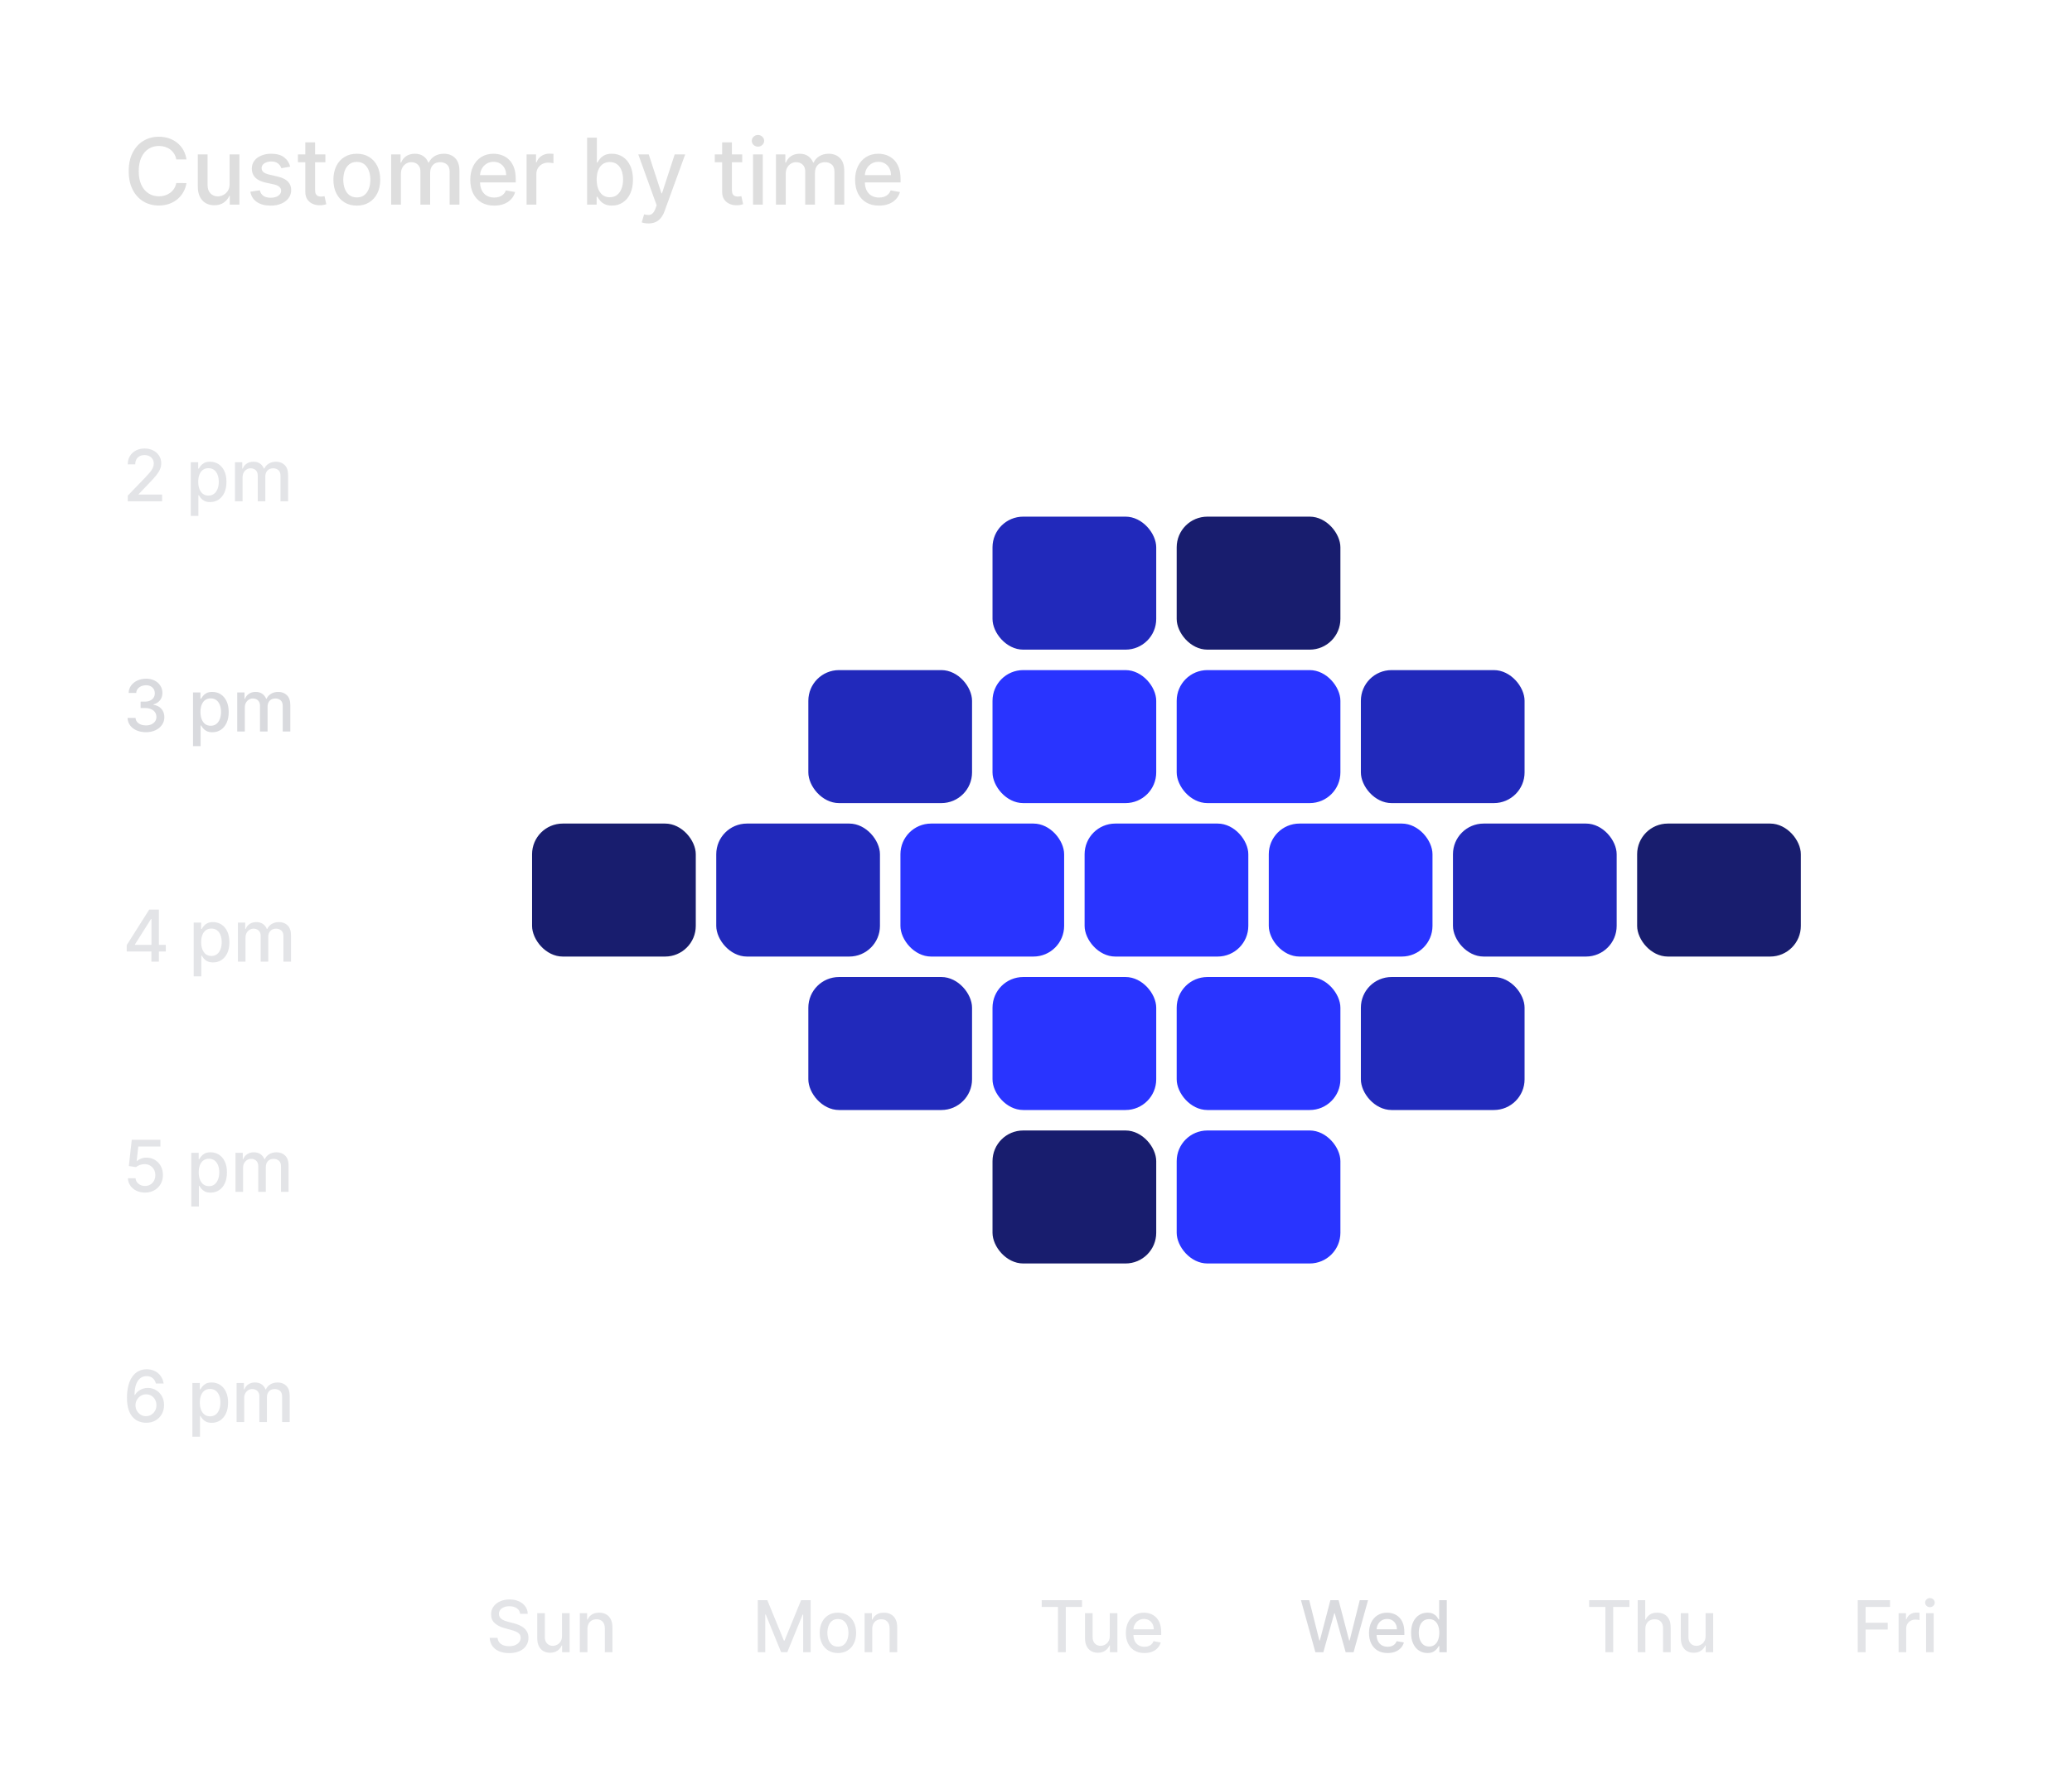 <svg width="405" height="348" viewBox="0 0 405 348" fill="none" xmlns="http://www.w3.org/2000/svg">
<path d="M36.452 31.166H34.457C34.381 30.74 34.238 30.365 34.029 30.041C33.82 29.717 33.565 29.442 33.262 29.217C32.959 28.991 32.621 28.82 32.246 28.705C31.875 28.59 31.481 28.533 31.063 28.533C30.309 28.533 29.634 28.722 29.037 29.102C28.445 29.481 27.976 30.037 27.631 30.77C27.29 31.503 27.119 32.398 27.119 33.455C27.119 34.52 27.29 35.419 27.631 36.152C27.976 36.885 28.447 37.439 29.043 37.814C29.64 38.189 30.311 38.376 31.057 38.376C31.47 38.376 31.862 38.321 32.233 38.21C32.608 38.095 32.947 37.927 33.249 37.705C33.552 37.484 33.807 37.213 34.016 36.894C34.229 36.57 34.376 36.199 34.457 35.781L36.452 35.788C36.345 36.431 36.139 37.023 35.832 37.565C35.529 38.102 35.139 38.566 34.662 38.958C34.189 39.346 33.648 39.646 33.038 39.859C32.429 40.072 31.764 40.179 31.044 40.179C29.91 40.179 28.901 39.91 28.014 39.374C27.128 38.832 26.429 38.059 25.918 37.053C25.41 36.048 25.157 34.848 25.157 33.455C25.157 32.057 25.413 30.857 25.924 29.856C26.435 28.85 27.134 28.079 28.021 27.542C28.907 27.001 29.915 26.73 31.044 26.73C31.739 26.73 32.386 26.83 32.987 27.03C33.592 27.227 34.136 27.516 34.617 27.9C35.099 28.279 35.497 28.744 35.812 29.293C36.128 29.839 36.341 30.463 36.452 31.166ZM44.881 35.928V30.182H46.799V40H44.92V38.3H44.817C44.591 38.824 44.229 39.261 43.731 39.61C43.236 39.955 42.621 40.128 41.883 40.128C41.253 40.128 40.694 39.989 40.209 39.712C39.727 39.431 39.348 39.016 39.071 38.466C38.798 37.916 38.662 37.236 38.662 36.427V30.182H40.573V36.197C40.573 36.866 40.758 37.398 41.129 37.795C41.5 38.191 41.981 38.389 42.574 38.389C42.932 38.389 43.288 38.3 43.641 38.121C43.999 37.942 44.295 37.671 44.53 37.309C44.768 36.947 44.886 36.486 44.881 35.928ZM56.724 32.579L54.992 32.886C54.919 32.664 54.804 32.453 54.647 32.253C54.493 32.053 54.284 31.889 54.02 31.761C53.756 31.633 53.426 31.569 53.029 31.569C52.488 31.569 52.037 31.69 51.674 31.933C51.312 32.172 51.131 32.481 51.131 32.86C51.131 33.188 51.252 33.452 51.495 33.653C51.738 33.853 52.13 34.017 52.672 34.145L54.231 34.503C55.135 34.712 55.808 35.033 56.251 35.468C56.694 35.903 56.916 36.467 56.916 37.162C56.916 37.75 56.745 38.274 56.404 38.734C56.068 39.19 55.597 39.548 54.992 39.808C54.391 40.068 53.694 40.198 52.902 40.198C51.802 40.198 50.905 39.964 50.211 39.495C49.516 39.022 49.09 38.351 48.932 37.481L50.779 37.2C50.895 37.682 51.131 38.046 51.489 38.293C51.847 38.536 52.314 38.658 52.889 38.658C53.515 38.658 54.016 38.528 54.391 38.268C54.766 38.004 54.953 37.682 54.953 37.303C54.953 36.996 54.838 36.738 54.608 36.529C54.383 36.32 54.035 36.163 53.566 36.056L51.904 35.692C50.988 35.483 50.311 35.151 49.872 34.695C49.437 34.239 49.22 33.661 49.22 32.962C49.22 32.383 49.382 31.876 49.706 31.441C50.029 31.006 50.477 30.668 51.048 30.425C51.619 30.178 52.273 30.054 53.01 30.054C54.071 30.054 54.907 30.284 55.516 30.744C56.125 31.2 56.528 31.812 56.724 32.579ZM63.6 30.182V31.716H58.237V30.182H63.6ZM59.676 27.829H61.587V37.117C61.587 37.488 61.642 37.767 61.753 37.955C61.864 38.138 62.007 38.264 62.181 38.332C62.36 38.396 62.554 38.428 62.763 38.428C62.916 38.428 63.051 38.417 63.166 38.396C63.281 38.374 63.37 38.357 63.434 38.344L63.779 39.923C63.669 39.966 63.511 40.008 63.306 40.051C63.102 40.098 62.846 40.124 62.539 40.128C62.036 40.136 61.568 40.047 61.133 39.859C60.698 39.672 60.347 39.382 60.078 38.99C59.81 38.598 59.676 38.106 59.676 37.514V27.829ZM69.745 40.198C68.824 40.198 68.021 39.987 67.335 39.565C66.649 39.144 66.116 38.553 65.737 37.795C65.358 37.036 65.168 36.15 65.168 35.136C65.168 34.117 65.358 33.227 65.737 32.464C66.116 31.701 66.649 31.109 67.335 30.687C68.021 30.265 68.824 30.054 69.745 30.054C70.665 30.054 71.468 30.265 72.154 30.687C72.841 31.109 73.373 31.701 73.752 32.464C74.132 33.227 74.321 34.117 74.321 35.136C74.321 36.15 74.132 37.036 73.752 37.795C73.373 38.553 72.841 39.144 72.154 39.565C71.468 39.987 70.665 40.198 69.745 40.198ZM69.751 38.594C70.348 38.594 70.842 38.436 71.234 38.121C71.626 37.805 71.916 37.386 72.103 36.861C72.295 36.337 72.391 35.76 72.391 35.129C72.391 34.503 72.295 33.928 72.103 33.403C71.916 32.875 71.626 32.451 71.234 32.131C70.842 31.812 70.348 31.652 69.751 31.652C69.15 31.652 68.652 31.812 68.255 32.131C67.863 32.451 67.571 32.875 67.38 33.403C67.192 33.928 67.098 34.503 67.098 35.129C67.098 35.76 67.192 36.337 67.38 36.861C67.571 37.386 67.863 37.805 68.255 38.121C68.652 38.436 69.15 38.594 69.751 38.594ZM76.455 40V30.182H78.289V31.78H78.411C78.615 31.239 78.95 30.817 79.414 30.514C79.879 30.207 80.435 30.054 81.083 30.054C81.739 30.054 82.288 30.207 82.732 30.514C83.179 30.821 83.509 31.243 83.722 31.78H83.825C84.059 31.256 84.432 30.838 84.943 30.527C85.455 30.212 86.064 30.054 86.772 30.054C87.662 30.054 88.389 30.333 88.951 30.891C89.518 31.45 89.801 32.291 89.801 33.416V40H87.89V33.595C87.89 32.93 87.709 32.449 87.347 32.151C86.985 31.852 86.552 31.703 86.049 31.703C85.427 31.703 84.943 31.895 84.598 32.278C84.253 32.658 84.08 33.146 84.08 33.742V40H82.176V33.474C82.176 32.941 82.009 32.513 81.677 32.189C81.345 31.865 80.912 31.703 80.379 31.703C80.017 31.703 79.683 31.799 79.376 31.991C79.073 32.178 78.828 32.44 78.641 32.777C78.458 33.114 78.366 33.504 78.366 33.947V40H76.455ZM96.594 40.198C95.627 40.198 94.794 39.992 94.095 39.578C93.401 39.16 92.864 38.575 92.484 37.82C92.109 37.062 91.922 36.173 91.922 35.155C91.922 34.149 92.109 33.263 92.484 32.496C92.864 31.729 93.392 31.13 94.07 30.7C94.751 30.269 95.548 30.054 96.46 30.054C97.014 30.054 97.551 30.146 98.071 30.329C98.591 30.512 99.058 30.8 99.471 31.192C99.884 31.584 100.21 32.093 100.449 32.719C100.688 33.342 100.807 34.098 100.807 34.989V35.666H93.002V34.234H98.934C98.934 33.731 98.832 33.286 98.627 32.898C98.423 32.506 98.135 32.197 97.764 31.972C97.398 31.746 96.967 31.633 96.473 31.633C95.936 31.633 95.467 31.765 95.067 32.029C94.671 32.289 94.364 32.63 94.146 33.052C93.933 33.469 93.827 33.923 93.827 34.413V35.532C93.827 36.188 93.942 36.746 94.172 37.207C94.406 37.667 94.732 38.019 95.15 38.261C95.567 38.5 96.055 38.619 96.614 38.619C96.976 38.619 97.306 38.568 97.604 38.466C97.903 38.359 98.16 38.202 98.378 37.993C98.595 37.784 98.761 37.526 98.876 37.219L100.685 37.545C100.54 38.078 100.281 38.545 99.906 38.945C99.535 39.342 99.068 39.651 98.506 39.872C97.947 40.09 97.31 40.198 96.594 40.198ZM102.927 40V30.182H104.775V31.741H104.877C105.056 31.213 105.371 30.798 105.823 30.495C106.279 30.188 106.795 30.035 107.37 30.035C107.489 30.035 107.63 30.039 107.792 30.048C107.958 30.056 108.088 30.067 108.182 30.079V31.908C108.105 31.886 107.969 31.863 107.773 31.837C107.577 31.808 107.381 31.793 107.184 31.793C106.733 31.793 106.33 31.889 105.976 32.08C105.627 32.268 105.35 32.53 105.145 32.867C104.941 33.199 104.839 33.578 104.839 34.004V40H102.927ZM114.753 40V26.909H116.664V31.773H116.779C116.89 31.569 117.05 31.332 117.258 31.064C117.467 30.796 117.757 30.561 118.128 30.361C118.498 30.156 118.988 30.054 119.598 30.054C120.39 30.054 121.098 30.254 121.72 30.655C122.342 31.055 122.83 31.633 123.184 32.387C123.542 33.141 123.721 34.049 123.721 35.11C123.721 36.171 123.544 37.081 123.19 37.84C122.836 38.594 122.351 39.175 121.733 39.584C121.115 39.989 120.41 40.192 119.617 40.192C119.02 40.192 118.532 40.092 118.153 39.891C117.778 39.691 117.484 39.457 117.271 39.188C117.058 38.92 116.894 38.681 116.779 38.472H116.619V40H114.753ZM116.626 35.091C116.626 35.781 116.726 36.386 116.926 36.906C117.126 37.426 117.416 37.833 117.795 38.127C118.175 38.417 118.639 38.562 119.189 38.562C119.76 38.562 120.237 38.41 120.621 38.108C121.004 37.801 121.294 37.386 121.49 36.861C121.69 36.337 121.79 35.747 121.79 35.091C121.79 34.443 121.692 33.861 121.496 33.346C121.305 32.83 121.015 32.423 120.627 32.125C120.243 31.827 119.764 31.678 119.189 31.678C118.635 31.678 118.166 31.82 117.782 32.106C117.403 32.391 117.116 32.79 116.92 33.301C116.724 33.812 116.626 34.409 116.626 35.091ZM126.741 43.682C126.455 43.682 126.195 43.658 125.961 43.611C125.727 43.569 125.552 43.522 125.437 43.471L125.897 41.905C126.247 41.999 126.558 42.039 126.83 42.026C127.103 42.014 127.344 41.911 127.553 41.719C127.766 41.528 127.953 41.215 128.115 40.78L128.352 40.128L124.759 30.182H126.805L129.291 37.801H129.394L131.88 30.182H133.932L129.886 41.31C129.698 41.822 129.46 42.254 129.17 42.608C128.88 42.966 128.535 43.234 128.134 43.413C127.734 43.592 127.269 43.682 126.741 43.682ZM145.075 30.182V31.716H139.712V30.182H145.075ZM141.15 27.829H143.061V37.117C143.061 37.488 143.117 37.767 143.228 37.955C143.338 38.138 143.481 38.264 143.656 38.332C143.835 38.396 144.029 38.428 144.238 38.428C144.391 38.428 144.525 38.417 144.64 38.396C144.755 38.374 144.845 38.357 144.909 38.344L145.254 39.923C145.143 39.966 144.985 40.008 144.781 40.051C144.576 40.098 144.321 40.124 144.014 40.128C143.511 40.136 143.042 40.047 142.608 39.859C142.173 39.672 141.821 39.382 141.553 38.99C141.284 38.598 141.15 38.106 141.15 37.514V27.829ZM147.189 40V30.182H149.1V40H147.189ZM148.154 28.667C147.822 28.667 147.536 28.556 147.298 28.334C147.063 28.109 146.946 27.84 146.946 27.529C146.946 27.214 147.063 26.945 147.298 26.724C147.536 26.498 147.822 26.385 148.154 26.385C148.487 26.385 148.77 26.498 149.004 26.724C149.243 26.945 149.362 27.214 149.362 27.529C149.362 27.84 149.243 28.109 149.004 28.334C148.77 28.556 148.487 28.667 148.154 28.667ZM151.672 40V30.182H153.506V31.78H153.627C153.832 31.239 154.167 30.817 154.631 30.514C155.096 30.207 155.652 30.054 156.299 30.054C156.956 30.054 157.505 30.207 157.949 30.514C158.396 30.821 158.726 31.243 158.939 31.78H159.042C159.276 31.256 159.649 30.838 160.16 30.527C160.672 30.212 161.281 30.054 161.988 30.054C162.879 30.054 163.605 30.333 164.168 30.891C164.735 31.45 165.018 32.291 165.018 33.416V40H163.107V33.595C163.107 32.93 162.926 32.449 162.564 32.151C162.201 31.852 161.769 31.703 161.266 31.703C160.644 31.703 160.16 31.895 159.815 32.278C159.47 32.658 159.297 33.146 159.297 33.742V40H157.392V33.474C157.392 32.941 157.226 32.513 156.894 32.189C156.561 31.865 156.129 31.703 155.596 31.703C155.234 31.703 154.9 31.799 154.593 31.991C154.29 32.178 154.045 32.44 153.858 32.777C153.674 33.114 153.583 33.504 153.583 33.947V40H151.672ZM171.811 40.198C170.844 40.198 170.011 39.992 169.312 39.578C168.617 39.16 168.08 38.575 167.701 37.82C167.326 37.062 167.139 36.173 167.139 35.155C167.139 34.149 167.326 33.263 167.701 32.496C168.08 31.729 168.609 31.13 169.286 30.7C169.968 30.269 170.765 30.054 171.677 30.054C172.231 30.054 172.768 30.146 173.288 30.329C173.808 30.512 174.274 30.8 174.688 31.192C175.101 31.584 175.427 32.093 175.666 32.719C175.904 33.342 176.024 34.098 176.024 34.989V35.666H168.219V34.234H174.151C174.151 33.731 174.048 33.286 173.844 32.898C173.639 32.506 173.352 32.197 172.981 31.972C172.615 31.746 172.184 31.633 171.69 31.633C171.153 31.633 170.684 31.765 170.284 32.029C169.887 32.289 169.58 32.63 169.363 33.052C169.15 33.469 169.044 33.923 169.044 34.413V35.532C169.044 36.188 169.159 36.746 169.389 37.207C169.623 37.667 169.949 38.019 170.367 38.261C170.784 38.5 171.272 38.619 171.83 38.619C172.193 38.619 172.523 38.568 172.821 38.466C173.119 38.359 173.377 38.202 173.595 37.993C173.812 37.784 173.978 37.526 174.093 37.219L175.902 37.545C175.757 38.078 175.497 38.545 175.122 38.945C174.752 39.342 174.285 39.651 173.722 39.872C173.164 40.09 172.527 40.198 171.811 40.198Z" fill="#DEDEDE"/>
<path opacity="0.72" d="M101.672 315.493C101.619 315.022 101.4 314.658 101.016 314.399C100.631 314.137 100.147 314.006 99.564 314.006C99.146 314.006 98.785 314.073 98.48 314.205C98.175 314.335 97.938 314.513 97.769 314.742C97.603 314.968 97.521 315.224 97.521 315.513C97.521 315.755 97.577 315.964 97.69 316.139C97.806 316.315 97.956 316.462 98.142 316.582C98.331 316.698 98.533 316.795 98.749 316.875C98.964 316.951 99.171 317.014 99.37 317.064L100.364 317.322C100.689 317.402 101.022 317.51 101.364 317.646C101.705 317.781 102.022 317.96 102.313 318.183C102.605 318.405 102.84 318.68 103.019 319.008C103.201 319.336 103.293 319.729 103.293 320.186C103.293 320.763 103.143 321.275 102.845 321.722C102.55 322.17 102.121 322.523 101.558 322.781C100.997 323.04 100.32 323.169 99.524 323.169C98.762 323.169 98.102 323.048 97.546 322.806C96.989 322.564 96.553 322.221 96.238 321.777C95.923 321.33 95.749 320.799 95.716 320.186H97.257C97.287 320.554 97.406 320.861 97.615 321.106C97.827 321.348 98.097 321.528 98.425 321.648C98.757 321.764 99.12 321.822 99.514 321.822C99.948 321.822 100.335 321.754 100.673 321.618C101.014 321.479 101.282 321.286 101.478 321.041C101.674 320.793 101.771 320.503 101.771 320.171C101.771 319.87 101.685 319.623 101.513 319.43C101.344 319.238 101.113 319.079 100.822 318.953C100.533 318.827 100.207 318.716 99.842 318.62L98.639 318.292C97.824 318.07 97.178 317.743 96.7 317.312C96.226 316.882 95.989 316.312 95.989 315.602C95.989 315.016 96.148 314.504 96.467 314.066C96.785 313.629 97.216 313.289 97.759 313.047C98.303 312.802 98.916 312.679 99.599 312.679C100.288 312.679 100.896 312.8 101.423 313.042C101.954 313.284 102.371 313.617 102.676 314.041C102.981 314.462 103.14 314.946 103.153 315.493H101.672ZM109.846 319.833V315.364H111.338V323H109.876V321.678H109.797C109.621 322.085 109.339 322.425 108.952 322.697C108.567 322.965 108.088 323.099 107.515 323.099C107.024 323.099 106.59 322.992 106.212 322.776C105.838 322.558 105.543 322.234 105.327 321.807C105.115 321.379 105.009 320.851 105.009 320.221V315.364H106.496V320.042C106.496 320.562 106.64 320.977 106.928 321.285C107.216 321.593 107.591 321.747 108.052 321.747C108.33 321.747 108.607 321.678 108.882 321.538C109.16 321.399 109.391 321.189 109.573 320.907C109.759 320.625 109.85 320.267 109.846 319.833ZM114.822 318.466V323H113.335V315.364H114.762V316.607H114.857C115.032 316.202 115.307 315.877 115.682 315.632C116.06 315.387 116.535 315.264 117.109 315.264C117.629 315.264 118.085 315.374 118.476 315.592C118.867 315.808 119.17 316.129 119.386 316.557C119.601 316.984 119.709 317.513 119.709 318.143V323H118.222V318.322C118.222 317.768 118.078 317.336 117.79 317.024C117.501 316.709 117.105 316.552 116.602 316.552C116.257 316.552 115.95 316.626 115.682 316.776C115.417 316.925 115.206 317.143 115.05 317.432C114.898 317.717 114.822 318.062 114.822 318.466Z" fill="#D9DADE"/>
<path opacity="0.72" d="M148.119 312.818H149.983L153.224 320.733H153.344L156.585 312.818H158.45V323H156.988V315.632H156.893L153.891 322.985H152.678L149.675 315.627H149.58V323H148.119V312.818ZM163.78 323.154C163.064 323.154 162.44 322.99 161.906 322.662C161.372 322.334 160.958 321.875 160.663 321.285C160.368 320.695 160.221 320.005 160.221 319.217C160.221 318.424 160.368 317.732 160.663 317.138C160.958 316.545 161.372 316.085 161.906 315.756C162.44 315.428 163.064 315.264 163.78 315.264C164.496 315.264 165.121 315.428 165.655 315.756C166.188 316.085 166.603 316.545 166.898 317.138C167.193 317.732 167.34 318.424 167.34 319.217C167.34 320.005 167.193 320.695 166.898 321.285C166.603 321.875 166.188 322.334 165.655 322.662C165.121 322.99 164.496 323.154 163.78 323.154ZM163.785 321.906C164.249 321.906 164.634 321.784 164.939 321.538C165.244 321.293 165.469 320.967 165.615 320.559C165.764 320.151 165.839 319.702 165.839 319.212C165.839 318.724 165.764 318.277 165.615 317.869C165.469 317.458 165.244 317.129 164.939 316.88C164.634 316.631 164.249 316.507 163.785 316.507C163.318 316.507 162.93 316.631 162.622 316.88C162.317 317.129 162.09 317.458 161.941 317.869C161.795 318.277 161.722 318.724 161.722 319.212C161.722 319.702 161.795 320.151 161.941 320.559C162.09 320.967 162.317 321.293 162.622 321.538C162.93 321.784 163.318 321.906 163.785 321.906ZM170.486 318.466V323H168.999V315.364H170.426V316.607H170.521C170.696 316.202 170.971 315.877 171.346 315.632C171.724 315.387 172.199 315.264 172.773 315.264C173.293 315.264 173.749 315.374 174.14 315.592C174.531 315.808 174.834 316.129 175.05 316.557C175.265 316.984 175.373 317.513 175.373 318.143V323H173.886V318.322C173.886 317.768 173.742 317.336 173.454 317.024C173.165 316.709 172.769 316.552 172.266 316.552C171.921 316.552 171.614 316.626 171.346 316.776C171.081 316.925 170.87 317.143 170.714 317.432C170.562 317.717 170.486 318.062 170.486 318.466Z" fill="#D9DADE"/>
<path opacity="0.72" d="M203.616 314.141V312.818H211.496V314.141H208.32V323H206.788V314.141H203.616ZM216.917 319.833V315.364H218.408V323H216.947V321.678H216.867C216.691 322.085 216.41 322.425 216.022 322.697C215.637 322.965 215.158 323.099 214.585 323.099C214.095 323.099 213.66 322.992 213.282 322.776C212.908 322.558 212.613 322.234 212.398 321.807C212.185 321.379 212.079 320.851 212.079 320.221V315.364H213.566V320.042C213.566 320.562 213.71 320.977 213.998 321.285C214.287 321.593 214.661 321.747 215.122 321.747C215.4 321.747 215.677 321.678 215.952 321.538C216.231 321.399 216.461 321.189 216.643 320.907C216.829 320.625 216.92 320.267 216.917 319.833ZM223.697 323.154C222.944 323.154 222.296 322.993 221.753 322.672C221.213 322.347 220.795 321.891 220.5 321.305C220.208 320.715 220.062 320.024 220.062 319.232C220.062 318.449 220.208 317.76 220.5 317.163C220.795 316.567 221.206 316.101 221.733 315.766C222.263 315.432 222.883 315.264 223.592 315.264C224.023 315.264 224.441 315.335 224.845 315.478C225.25 315.621 225.612 315.844 225.934 316.149C226.255 316.454 226.509 316.85 226.695 317.337C226.88 317.821 226.973 318.41 226.973 319.102V319.629H220.903V318.516H225.516C225.516 318.125 225.437 317.778 225.278 317.477C225.119 317.172 224.895 316.931 224.607 316.756C224.321 316.58 223.987 316.492 223.602 316.492C223.185 316.492 222.82 316.595 222.509 316.8C222.2 317.003 221.962 317.268 221.793 317.596C221.627 317.921 221.544 318.274 221.544 318.655V319.525C221.544 320.035 221.634 320.469 221.812 320.827C221.995 321.185 222.248 321.459 222.573 321.648C222.898 321.833 223.277 321.926 223.712 321.926C223.993 321.926 224.25 321.886 224.482 321.807C224.714 321.724 224.915 321.601 225.084 321.439C225.253 321.277 225.382 321.076 225.472 320.837L226.879 321.091C226.766 321.505 226.564 321.868 226.272 322.18C225.984 322.488 225.621 322.728 225.183 322.901C224.749 323.07 224.254 323.154 223.697 323.154Z" fill="#D9DADE"/>
<path d="M257.112 323L254.288 312.818H255.904L257.888 320.703H257.982L260.045 312.818H261.646L263.71 320.708H263.804L265.783 312.818H267.403L264.575 323H263.028L260.886 315.374H260.806L258.663 323H257.112ZM271.224 323.154C270.472 323.154 269.824 322.993 269.28 322.672C268.74 322.347 268.322 321.891 268.027 321.305C267.736 320.715 267.59 320.024 267.59 319.232C267.59 318.449 267.736 317.76 268.027 317.163C268.322 316.567 268.733 316.101 269.26 315.766C269.791 315.432 270.41 315.264 271.12 315.264C271.551 315.264 271.968 315.335 272.373 315.478C272.777 315.621 273.14 315.844 273.461 316.149C273.783 316.454 274.036 316.85 274.222 317.337C274.408 317.821 274.5 318.41 274.5 319.102V319.629H268.43V318.516H273.044C273.044 318.125 272.964 317.778 272.805 317.477C272.646 317.172 272.422 316.931 272.134 316.756C271.849 316.58 271.514 316.492 271.13 316.492C270.712 316.492 270.347 316.595 270.036 316.8C269.728 317.003 269.489 317.268 269.32 317.596C269.154 317.921 269.071 318.274 269.071 318.655V319.525C269.071 320.035 269.161 320.469 269.34 320.827C269.522 321.185 269.776 321.459 270.1 321.648C270.425 321.833 270.805 321.926 271.239 321.926C271.521 321.926 271.778 321.886 272.01 321.807C272.242 321.724 272.442 321.601 272.611 321.439C272.78 321.277 272.909 321.076 272.999 320.837L274.406 321.091C274.293 321.505 274.091 321.868 273.799 322.18C273.511 322.488 273.148 322.728 272.711 322.901C272.276 323.07 271.781 323.154 271.224 323.154ZM279.008 323.149C278.392 323.149 277.842 322.992 277.358 322.677C276.877 322.359 276.499 321.906 276.224 321.32C275.952 320.73 275.817 320.022 275.817 319.197C275.817 318.371 275.954 317.665 276.229 317.079C276.508 316.492 276.889 316.043 277.373 315.732C277.857 315.42 278.405 315.264 279.018 315.264C279.492 315.264 279.873 315.344 280.162 315.503C280.453 315.659 280.679 315.841 280.838 316.05C281 316.259 281.126 316.442 281.216 316.602H281.305V312.818H282.792V323H281.34V321.812H281.216C281.126 321.974 280.997 322.16 280.828 322.369C280.662 322.577 280.434 322.76 280.142 322.915C279.85 323.071 279.472 323.149 279.008 323.149ZM279.336 321.881C279.764 321.881 280.125 321.769 280.42 321.543C280.719 321.315 280.944 320.998 281.096 320.594C281.252 320.189 281.33 319.719 281.33 319.182C281.33 318.652 281.254 318.187 281.101 317.79C280.949 317.392 280.725 317.082 280.43 316.86C280.135 316.638 279.771 316.527 279.336 316.527C278.889 316.527 278.516 316.643 278.218 316.875C277.92 317.107 277.694 317.424 277.542 317.825C277.393 318.226 277.318 318.678 277.318 319.182C277.318 319.692 277.394 320.151 277.547 320.559C277.699 320.967 277.925 321.29 278.223 321.528C278.524 321.764 278.896 321.881 279.336 321.881Z" fill="#D9DADE"/>
<path opacity="0.72" d="M310.616 314.141V312.818H318.496V314.141H315.32V323H313.788V314.141H310.616ZM321.605 318.466V323H320.118V312.818H321.585V316.607H321.68C321.858 316.196 322.132 315.869 322.5 315.627C322.868 315.385 323.348 315.264 323.942 315.264C324.465 315.264 324.923 315.372 325.314 315.587C325.708 315.803 326.013 316.124 326.229 316.552C326.447 316.976 326.557 317.506 326.557 318.143V323H325.07V318.322C325.07 317.762 324.926 317.327 324.638 317.019C324.349 316.708 323.948 316.552 323.434 316.552C323.083 316.552 322.768 316.626 322.49 316.776C322.215 316.925 321.998 317.143 321.839 317.432C321.683 317.717 321.605 318.062 321.605 318.466ZM333.378 319.833V315.364H334.869V323H333.407V321.678H333.328C333.152 322.085 332.871 322.425 332.483 322.697C332.098 322.965 331.619 323.099 331.046 323.099C330.555 323.099 330.121 322.992 329.743 322.776C329.369 322.558 329.074 322.234 328.858 321.807C328.646 321.379 328.54 320.851 328.54 320.221V315.364H330.027V320.042C330.027 320.562 330.171 320.977 330.459 321.285C330.748 321.593 331.122 321.747 331.583 321.747C331.861 321.747 332.138 321.678 332.413 321.538C332.692 321.399 332.922 321.189 333.104 320.907C333.29 320.625 333.381 320.267 333.378 319.833Z" fill="#D9DADE"/>
<path opacity="0.72" d="M363.119 323V312.818H369.433V314.141H364.655V317.243H368.98V318.56H364.655V323H363.119ZM371.107 323V315.364H372.544V316.577H372.623C372.762 316.166 373.008 315.843 373.359 315.607C373.713 315.369 374.115 315.249 374.562 315.249C374.655 315.249 374.764 315.253 374.89 315.259C375.019 315.266 375.12 315.274 375.193 315.284V316.706C375.134 316.689 375.028 316.671 374.875 316.651C374.723 316.628 374.57 316.616 374.418 316.616C374.066 316.616 373.753 316.691 373.478 316.84C373.206 316.986 372.991 317.19 372.832 317.452C372.673 317.71 372.593 318.005 372.593 318.337V323H371.107ZM376.48 323V315.364H377.966V323H376.48ZM377.23 314.185C376.972 314.185 376.75 314.099 376.564 313.927C376.382 313.751 376.291 313.542 376.291 313.3C376.291 313.055 376.382 312.846 376.564 312.674C376.75 312.498 376.972 312.411 377.23 312.411C377.489 312.411 377.709 312.498 377.892 312.674C378.077 312.846 378.17 313.055 378.17 313.3C378.17 313.542 378.077 313.751 377.892 313.927C377.709 314.099 377.489 314.185 377.23 314.185Z" fill="#D9DADE"/>
<path opacity="0.72" d="M24.979 98V96.886L28.425 93.317C28.793 92.929 29.096 92.589 29.334 92.298C29.576 92.003 29.757 91.722 29.876 91.457C29.996 91.192 30.055 90.91 30.055 90.612C30.055 90.274 29.976 89.983 29.817 89.737C29.658 89.489 29.441 89.298 29.166 89.165C28.89 89.03 28.581 88.962 28.236 88.962C27.871 88.962 27.553 89.036 27.281 89.185C27.009 89.335 26.801 89.545 26.655 89.817C26.509 90.088 26.436 90.407 26.436 90.771H24.97C24.97 90.151 25.112 89.61 25.397 89.146C25.682 88.682 26.073 88.322 26.57 88.067C27.067 87.808 27.633 87.679 28.266 87.679C28.905 87.679 29.469 87.807 29.956 88.062C30.447 88.314 30.829 88.658 31.104 89.096C31.38 89.53 31.517 90.021 31.517 90.567C31.517 90.945 31.446 91.315 31.303 91.676C31.164 92.037 30.921 92.44 30.572 92.884C30.224 93.325 29.741 93.86 29.121 94.49L27.097 96.608V96.683H31.681V98H24.979ZM37.29 100.864V90.364H38.742V91.602H38.866C38.953 91.442 39.077 91.258 39.239 91.05C39.402 90.841 39.627 90.659 39.915 90.503C40.204 90.344 40.585 90.264 41.059 90.264C41.675 90.264 42.225 90.42 42.709 90.731C43.193 91.043 43.573 91.492 43.848 92.079C44.126 92.665 44.265 93.371 44.265 94.197C44.265 95.022 44.128 95.73 43.853 96.32C43.578 96.906 43.2 97.359 42.719 97.677C42.239 97.992 41.69 98.149 41.074 98.149C40.61 98.149 40.23 98.071 39.935 97.915C39.644 97.76 39.415 97.577 39.249 97.369C39.083 97.16 38.956 96.974 38.866 96.812H38.777V100.864H37.29ZM38.747 94.182C38.747 94.719 38.825 95.189 38.981 95.594C39.136 95.998 39.362 96.315 39.657 96.543C39.952 96.769 40.313 96.881 40.741 96.881C41.185 96.881 41.556 96.764 41.854 96.528C42.153 96.29 42.378 95.967 42.53 95.559C42.686 95.151 42.764 94.692 42.764 94.182C42.764 93.678 42.688 93.226 42.535 92.825C42.386 92.424 42.161 92.107 41.859 91.875C41.561 91.643 41.188 91.527 40.741 91.527C40.31 91.527 39.945 91.638 39.647 91.86C39.352 92.082 39.128 92.392 38.976 92.79C38.823 93.188 38.747 93.651 38.747 94.182ZM45.931 98V90.364H47.358V91.606H47.452C47.611 91.186 47.871 90.858 48.233 90.622C48.594 90.383 49.027 90.264 49.53 90.264C50.041 90.264 50.468 90.383 50.813 90.622C51.161 90.861 51.418 91.189 51.584 91.606H51.663C51.846 91.199 52.136 90.874 52.533 90.632C52.931 90.387 53.405 90.264 53.955 90.264C54.648 90.264 55.213 90.481 55.65 90.915C56.091 91.35 56.312 92.004 56.312 92.879V98H54.825V93.019C54.825 92.501 54.684 92.127 54.403 91.895C54.121 91.663 53.784 91.547 53.393 91.547C52.909 91.547 52.533 91.696 52.265 91.994C51.996 92.289 51.862 92.669 51.862 93.133V98H50.38V92.924C50.38 92.51 50.251 92.177 49.993 91.925C49.734 91.673 49.398 91.547 48.983 91.547C48.702 91.547 48.442 91.621 48.203 91.771C47.968 91.916 47.777 92.12 47.631 92.382C47.489 92.644 47.417 92.947 47.417 93.292V98H45.931Z" fill="#D9DADE"/>
<path d="M28.524 143.139C27.841 143.139 27.232 143.022 26.695 142.786C26.161 142.551 25.738 142.224 25.427 141.807C25.119 141.386 24.953 140.899 24.93 140.345H26.491C26.511 140.647 26.612 140.909 26.794 141.131C26.98 141.349 27.222 141.518 27.52 141.638C27.818 141.757 28.15 141.817 28.514 141.817C28.915 141.817 29.27 141.747 29.578 141.608C29.89 141.469 30.133 141.275 30.309 141.026C30.485 140.774 30.572 140.484 30.572 140.156C30.572 139.815 30.485 139.515 30.309 139.256C30.137 138.995 29.883 138.789 29.548 138.64C29.217 138.491 28.816 138.416 28.345 138.416H27.485V137.163H28.345C28.723 137.163 29.055 137.095 29.34 136.96C29.628 136.824 29.853 136.635 30.016 136.393C30.178 136.147 30.259 135.861 30.259 135.533C30.259 135.218 30.188 134.944 30.046 134.712C29.906 134.477 29.707 134.293 29.449 134.161C29.194 134.028 28.892 133.962 28.544 133.962C28.213 133.962 27.903 134.023 27.614 134.146C27.329 134.265 27.097 134.437 26.918 134.663C26.739 134.885 26.643 135.152 26.63 135.463H25.143C25.16 134.913 25.322 134.429 25.631 134.011C25.942 133.594 26.353 133.267 26.864 133.032C27.374 132.797 27.941 132.679 28.564 132.679C29.217 132.679 29.78 132.807 30.254 133.062C30.732 133.314 31.099 133.65 31.358 134.071C31.62 134.492 31.749 134.953 31.746 135.453C31.749 136.023 31.59 136.507 31.268 136.905C30.95 137.303 30.526 137.569 29.996 137.705V137.785C30.672 137.888 31.195 138.156 31.567 138.59C31.941 139.024 32.127 139.563 32.124 140.206C32.127 140.766 31.971 141.268 31.656 141.712C31.345 142.156 30.919 142.506 30.379 142.761C29.838 143.013 29.22 143.139 28.524 143.139ZM37.728 145.864V135.364H39.179V136.602H39.304C39.39 136.442 39.514 136.259 39.677 136.05C39.839 135.841 40.065 135.659 40.353 135.503C40.641 135.344 41.022 135.264 41.496 135.264C42.113 135.264 42.663 135.42 43.147 135.732C43.631 136.043 44.01 136.492 44.285 137.079C44.564 137.665 44.703 138.371 44.703 139.197C44.703 140.022 44.565 140.73 44.29 141.32C44.015 141.906 43.637 142.359 43.157 142.677C42.676 142.992 42.128 143.149 41.511 143.149C41.047 143.149 40.668 143.071 40.373 142.915C40.081 142.76 39.852 142.577 39.687 142.369C39.521 142.16 39.393 141.974 39.304 141.812H39.214V145.864H37.728ZM39.184 139.182C39.184 139.719 39.262 140.189 39.418 140.594C39.574 140.998 39.799 141.315 40.094 141.543C40.389 141.769 40.751 141.881 41.178 141.881C41.622 141.881 41.993 141.764 42.292 141.528C42.59 141.29 42.815 140.967 42.968 140.559C43.124 140.151 43.202 139.692 43.202 139.182C43.202 138.678 43.125 138.226 42.973 137.825C42.824 137.424 42.598 137.107 42.297 136.875C41.998 136.643 41.626 136.527 41.178 136.527C40.747 136.527 40.383 136.638 40.084 136.86C39.789 137.082 39.566 137.392 39.413 137.79C39.261 138.187 39.184 138.652 39.184 139.182ZM46.368 143V135.364H47.795V136.607H47.89C48.049 136.186 48.309 135.857 48.67 135.622C49.032 135.384 49.464 135.264 49.968 135.264C50.478 135.264 50.906 135.384 51.251 135.622C51.599 135.861 51.855 136.189 52.021 136.607H52.101C52.283 136.199 52.573 135.874 52.971 135.632C53.368 135.387 53.842 135.264 54.393 135.264C55.085 135.264 55.65 135.481 56.088 135.915C56.529 136.35 56.749 137.004 56.749 137.879V143H55.263V138.018C55.263 137.501 55.122 137.127 54.84 136.895C54.558 136.663 54.222 136.547 53.831 136.547C53.347 136.547 52.971 136.696 52.702 136.994C52.434 137.289 52.3 137.669 52.3 138.133V143H50.818V137.924C50.818 137.51 50.689 137.177 50.43 136.925C50.172 136.673 49.835 136.547 49.421 136.547C49.139 136.547 48.879 136.621 48.64 136.771C48.405 136.916 48.215 137.12 48.069 137.382C47.926 137.644 47.855 137.947 47.855 138.292V143H46.368Z" fill="#D9DADE"/>
<path opacity="0.72" d="M24.766 186.011V184.768L29.166 177.818H30.145V179.648H29.523L26.376 184.629V184.709H32.407V186.011H24.766ZM29.593 188V185.634L29.603 185.067V177.818H31.06V188H29.593ZM37.864 190.864V180.364H39.316V181.602H39.441C39.527 181.442 39.651 181.259 39.813 181.05C39.976 180.841 40.201 180.659 40.489 180.503C40.778 180.344 41.159 180.264 41.633 180.264C42.249 180.264 42.8 180.42 43.284 180.732C43.767 181.043 44.147 181.492 44.422 182.079C44.7 182.665 44.84 183.371 44.84 184.197C44.84 185.022 44.702 185.73 44.427 186.32C44.152 186.906 43.774 187.359 43.294 187.677C42.813 187.992 42.264 188.149 41.648 188.149C41.184 188.149 40.804 188.071 40.509 187.915C40.218 187.76 39.989 187.577 39.823 187.369C39.658 187.16 39.53 186.974 39.441 186.812H39.351V190.864H37.864ZM39.321 184.182C39.321 184.719 39.399 185.189 39.555 185.594C39.711 185.998 39.936 186.315 40.231 186.543C40.526 186.769 40.887 186.881 41.315 186.881C41.759 186.881 42.13 186.764 42.428 186.528C42.727 186.29 42.952 185.967 43.105 185.559C43.26 185.151 43.338 184.692 43.338 184.182C43.338 183.678 43.262 183.226 43.11 182.825C42.96 182.424 42.735 182.107 42.433 181.875C42.135 181.643 41.762 181.527 41.315 181.527C40.884 181.527 40.519 181.638 40.221 181.86C39.926 182.082 39.702 182.392 39.55 182.79C39.397 183.187 39.321 183.652 39.321 184.182ZM46.505 188V180.364H47.932V181.607H48.026C48.185 181.186 48.446 180.857 48.807 180.622C49.168 180.384 49.601 180.264 50.105 180.264C50.615 180.264 51.043 180.384 51.387 180.622C51.735 180.861 51.992 181.189 52.158 181.607H52.237C52.42 181.199 52.71 180.874 53.107 180.632C53.505 180.387 53.979 180.264 54.529 180.264C55.222 180.264 55.787 180.481 56.225 180.915C56.665 181.35 56.886 182.004 56.886 182.879V188H55.399V183.018C55.399 182.501 55.258 182.127 54.977 181.895C54.695 181.663 54.359 181.547 53.968 181.547C53.484 181.547 53.107 181.696 52.839 181.994C52.571 182.289 52.436 182.669 52.436 183.133V188H50.955V182.924C50.955 182.51 50.825 182.177 50.567 181.925C50.308 181.673 49.972 181.547 49.558 181.547C49.276 181.547 49.016 181.621 48.777 181.771C48.542 181.916 48.351 182.12 48.205 182.382C48.063 182.644 47.992 182.947 47.992 183.292V188H46.505Z" fill="#D9DADE"/>
<path opacity="0.72" d="M28.34 233.139C27.717 233.139 27.157 233.02 26.66 232.781C26.166 232.539 25.771 232.208 25.477 231.787C25.182 231.366 25.024 230.885 25.004 230.345H26.496C26.532 230.783 26.726 231.142 27.077 231.424C27.429 231.706 27.85 231.847 28.34 231.847C28.731 231.847 29.078 231.757 29.379 231.578C29.684 231.396 29.923 231.146 30.095 230.827C30.271 230.509 30.359 230.146 30.359 229.739C30.359 229.324 30.269 228.955 30.09 228.63C29.911 228.305 29.664 228.05 29.349 227.864C29.038 227.679 28.68 227.584 28.276 227.581C27.967 227.581 27.657 227.634 27.346 227.74C27.034 227.846 26.782 227.985 26.59 228.158L25.183 227.949L25.755 222.818H31.353V224.136H27.033L26.709 226.984H26.769C26.968 226.792 27.232 226.631 27.56 226.502C27.891 226.373 28.246 226.308 28.624 226.308C29.243 226.308 29.795 226.456 30.279 226.751C30.766 227.046 31.149 227.448 31.428 227.959C31.709 228.466 31.849 229.049 31.845 229.709C31.849 230.368 31.699 230.957 31.398 231.474C31.099 231.991 30.685 232.398 30.155 232.697C29.628 232.992 29.023 233.139 28.34 233.139ZM37.386 235.864V225.364H38.838V226.602H38.962C39.048 226.442 39.172 226.259 39.335 226.05C39.497 225.841 39.723 225.659 40.011 225.503C40.299 225.344 40.681 225.264 41.154 225.264C41.771 225.264 42.321 225.42 42.805 225.732C43.289 226.043 43.668 226.492 43.944 227.079C44.222 227.665 44.361 228.371 44.361 229.197C44.361 230.022 44.224 230.73 43.949 231.32C43.673 231.906 43.296 232.359 42.815 232.677C42.334 232.992 41.786 233.149 41.169 233.149C40.705 233.149 40.326 233.071 40.031 232.915C39.739 232.76 39.511 232.577 39.345 232.369C39.179 232.16 39.051 231.974 38.962 231.812H38.873V235.864H37.386ZM38.843 229.182C38.843 229.719 38.921 230.189 39.076 230.594C39.232 230.998 39.458 231.315 39.752 231.543C40.047 231.769 40.409 231.881 40.836 231.881C41.28 231.881 41.652 231.764 41.95 231.528C42.248 231.29 42.474 230.967 42.626 230.559C42.782 230.151 42.86 229.692 42.86 229.182C42.86 228.678 42.783 228.226 42.631 227.825C42.482 227.424 42.257 227.107 41.955 226.875C41.657 226.643 41.284 226.527 40.836 226.527C40.405 226.527 40.041 226.638 39.742 226.86C39.448 227.082 39.224 227.392 39.071 227.79C38.919 228.187 38.843 228.652 38.843 229.182ZM46.027 233V225.364H47.453V226.607H47.548C47.707 226.186 47.967 225.857 48.328 225.622C48.69 225.384 49.122 225.264 49.626 225.264C50.136 225.264 50.564 225.384 50.909 225.622C51.257 225.861 51.514 226.189 51.679 226.607H51.759C51.941 226.199 52.231 225.874 52.629 225.632C53.027 225.387 53.501 225.264 54.051 225.264C54.743 225.264 55.309 225.481 55.746 225.915C56.187 226.35 56.407 227.004 56.407 227.879V233H54.921V228.018C54.921 227.501 54.78 227.127 54.498 226.895C54.217 226.663 53.88 226.547 53.489 226.547C53.005 226.547 52.629 226.696 52.36 226.994C52.092 227.289 51.958 227.669 51.958 228.133V233H50.476V227.924C50.476 227.51 50.347 227.177 50.088 226.925C49.83 226.673 49.493 226.547 49.079 226.547C48.797 226.547 48.537 226.621 48.299 226.771C48.063 226.916 47.873 227.12 47.727 227.382C47.584 227.644 47.513 227.947 47.513 228.292V233H46.027Z" fill="#D9DADE"/>
<path opacity="0.72" d="M28.534 278.139C28.08 278.133 27.633 278.05 27.192 277.891C26.754 277.732 26.357 277.466 25.999 277.095C25.641 276.724 25.354 276.225 25.139 275.599C24.926 274.972 24.82 274.19 24.82 273.252C24.82 272.364 24.908 271.575 25.084 270.886C25.263 270.196 25.52 269.615 25.854 269.141C26.189 268.663 26.593 268.3 27.067 268.052C27.541 267.803 28.073 267.679 28.663 267.679C29.27 267.679 29.808 267.798 30.279 268.037C30.75 268.276 31.131 268.605 31.423 269.026C31.718 269.447 31.905 269.926 31.984 270.463H30.468C30.365 270.039 30.162 269.692 29.857 269.424C29.552 269.156 29.154 269.021 28.663 269.021C27.918 269.021 27.336 269.346 26.918 269.996C26.504 270.645 26.295 271.549 26.292 272.705H26.366C26.542 272.417 26.758 272.172 27.013 271.969C27.271 271.764 27.56 271.607 27.878 271.497C28.199 271.384 28.537 271.328 28.892 271.328C29.482 271.328 30.016 271.472 30.493 271.761C30.974 272.046 31.356 272.44 31.641 272.944C31.926 273.448 32.069 274.024 32.069 274.674C32.069 275.324 31.921 275.912 31.626 276.439C31.335 276.966 30.924 277.384 30.393 277.692C29.863 277.997 29.243 278.146 28.534 278.139ZM28.529 276.847C28.92 276.847 29.27 276.75 29.578 276.558C29.886 276.366 30.13 276.107 30.309 275.783C30.488 275.458 30.577 275.095 30.577 274.694C30.577 274.303 30.49 273.946 30.314 273.625C30.142 273.304 29.903 273.048 29.598 272.859C29.296 272.67 28.952 272.576 28.564 272.576C28.269 272.576 27.995 272.632 27.744 272.745C27.495 272.858 27.276 273.013 27.087 273.212C26.898 273.411 26.749 273.64 26.64 273.898C26.534 274.154 26.481 274.424 26.481 274.709C26.481 275.09 26.569 275.443 26.744 275.768C26.923 276.093 27.167 276.354 27.475 276.553C27.787 276.749 28.138 276.847 28.529 276.847ZM37.605 280.864V270.364H39.056V271.602H39.181C39.267 271.442 39.391 271.259 39.554 271.05C39.716 270.841 39.941 270.659 40.23 270.503C40.518 270.344 40.899 270.264 41.373 270.264C41.99 270.264 42.54 270.42 43.024 270.732C43.508 271.043 43.887 271.492 44.162 272.079C44.441 272.665 44.58 273.371 44.58 274.197C44.58 275.022 44.442 275.73 44.167 276.32C43.892 276.906 43.514 277.359 43.034 277.677C42.553 277.992 42.005 278.149 41.388 278.149C40.924 278.149 40.545 278.071 40.25 277.915C39.958 277.76 39.729 277.577 39.564 277.369C39.398 277.16 39.27 276.974 39.181 276.812H39.091V280.864H37.605ZM39.061 274.182C39.061 274.719 39.139 275.189 39.295 275.594C39.451 275.998 39.676 276.315 39.971 276.543C40.266 276.769 40.627 276.881 41.055 276.881C41.499 276.881 41.87 276.764 42.169 276.528C42.467 276.29 42.692 275.967 42.845 275.559C43.001 275.151 43.078 274.692 43.078 274.182C43.078 273.678 43.002 273.226 42.85 272.825C42.701 272.424 42.475 272.107 42.174 271.875C41.875 271.643 41.502 271.527 41.055 271.527C40.624 271.527 40.26 271.638 39.961 271.86C39.666 272.082 39.443 272.392 39.29 272.79C39.138 273.187 39.061 273.652 39.061 274.182ZM46.245 278V270.364H47.672V271.607H47.767C47.926 271.186 48.186 270.857 48.547 270.622C48.908 270.384 49.341 270.264 49.845 270.264C50.355 270.264 50.783 270.384 51.127 270.622C51.475 270.861 51.732 271.189 51.898 271.607H51.978C52.16 271.199 52.45 270.874 52.848 270.632C53.245 270.387 53.719 270.264 54.27 270.264C54.962 270.264 55.527 270.481 55.965 270.915C56.406 271.35 56.626 272.004 56.626 272.879V278H55.14V273.018C55.14 272.501 54.999 272.127 54.717 271.895C54.435 271.663 54.099 271.547 53.708 271.547C53.224 271.547 52.848 271.696 52.579 271.994C52.311 272.289 52.176 272.669 52.176 273.133V278H50.695V272.924C50.695 272.51 50.566 272.177 50.307 271.925C50.049 271.673 49.712 271.547 49.298 271.547C49.016 271.547 48.756 271.621 48.517 271.771C48.282 271.916 48.092 272.12 47.946 272.382C47.803 272.644 47.732 272.947 47.732 273.292V278H46.245Z" fill="#D9DADE"/>
<rect x="194" y="101" width="32" height="26" rx="6" fill="#2129BB"/>
<rect x="230" y="101" width="32" height="26" rx="6" fill="#181D6E"/>
<rect x="158" y="131" width="32" height="26" rx="6" fill="#2129BB"/>
<rect x="194" y="131" width="32" height="26" rx="6" fill="#2934FF"/>
<rect x="230" y="131" width="32" height="26" rx="6" fill="#2934FF"/>
<rect x="266" y="131" width="32" height="26" rx="6" fill="#2129BB"/>
<rect x="104" y="161" width="32" height="26" rx="6" fill="#181D6E"/>
<rect x="140" y="161" width="32" height="26" rx="6" fill="#2129BB"/>
<rect x="176" y="161" width="32" height="26" rx="6" fill="#2934FF"/>
<rect x="212" y="161" width="32" height="26" rx="6" fill="#2934FF"/>
<rect x="248" y="161" width="32" height="26" rx="6" fill="#2934FF"/>
<rect x="284" y="161" width="32" height="26" rx="6" fill="#2129BB"/>
<rect x="320" y="161" width="32" height="26" rx="6" fill="#181D6E"/>
<rect x="158" y="191" width="32" height="26" rx="6" fill="#2129BB"/>
<rect x="194" y="191" width="32" height="26" rx="6" fill="#2934FF"/>
<rect x="230" y="191" width="32" height="26" rx="6" fill="#2934FF"/>
<rect x="266" y="191" width="32" height="26" rx="6" fill="#2129BB"/>
<rect x="194" y="221" width="32" height="26" rx="6" fill="#181D6E"/>
<rect x="230" y="221" width="32" height="26" rx="6" fill="#2934FF"/>
</svg>
